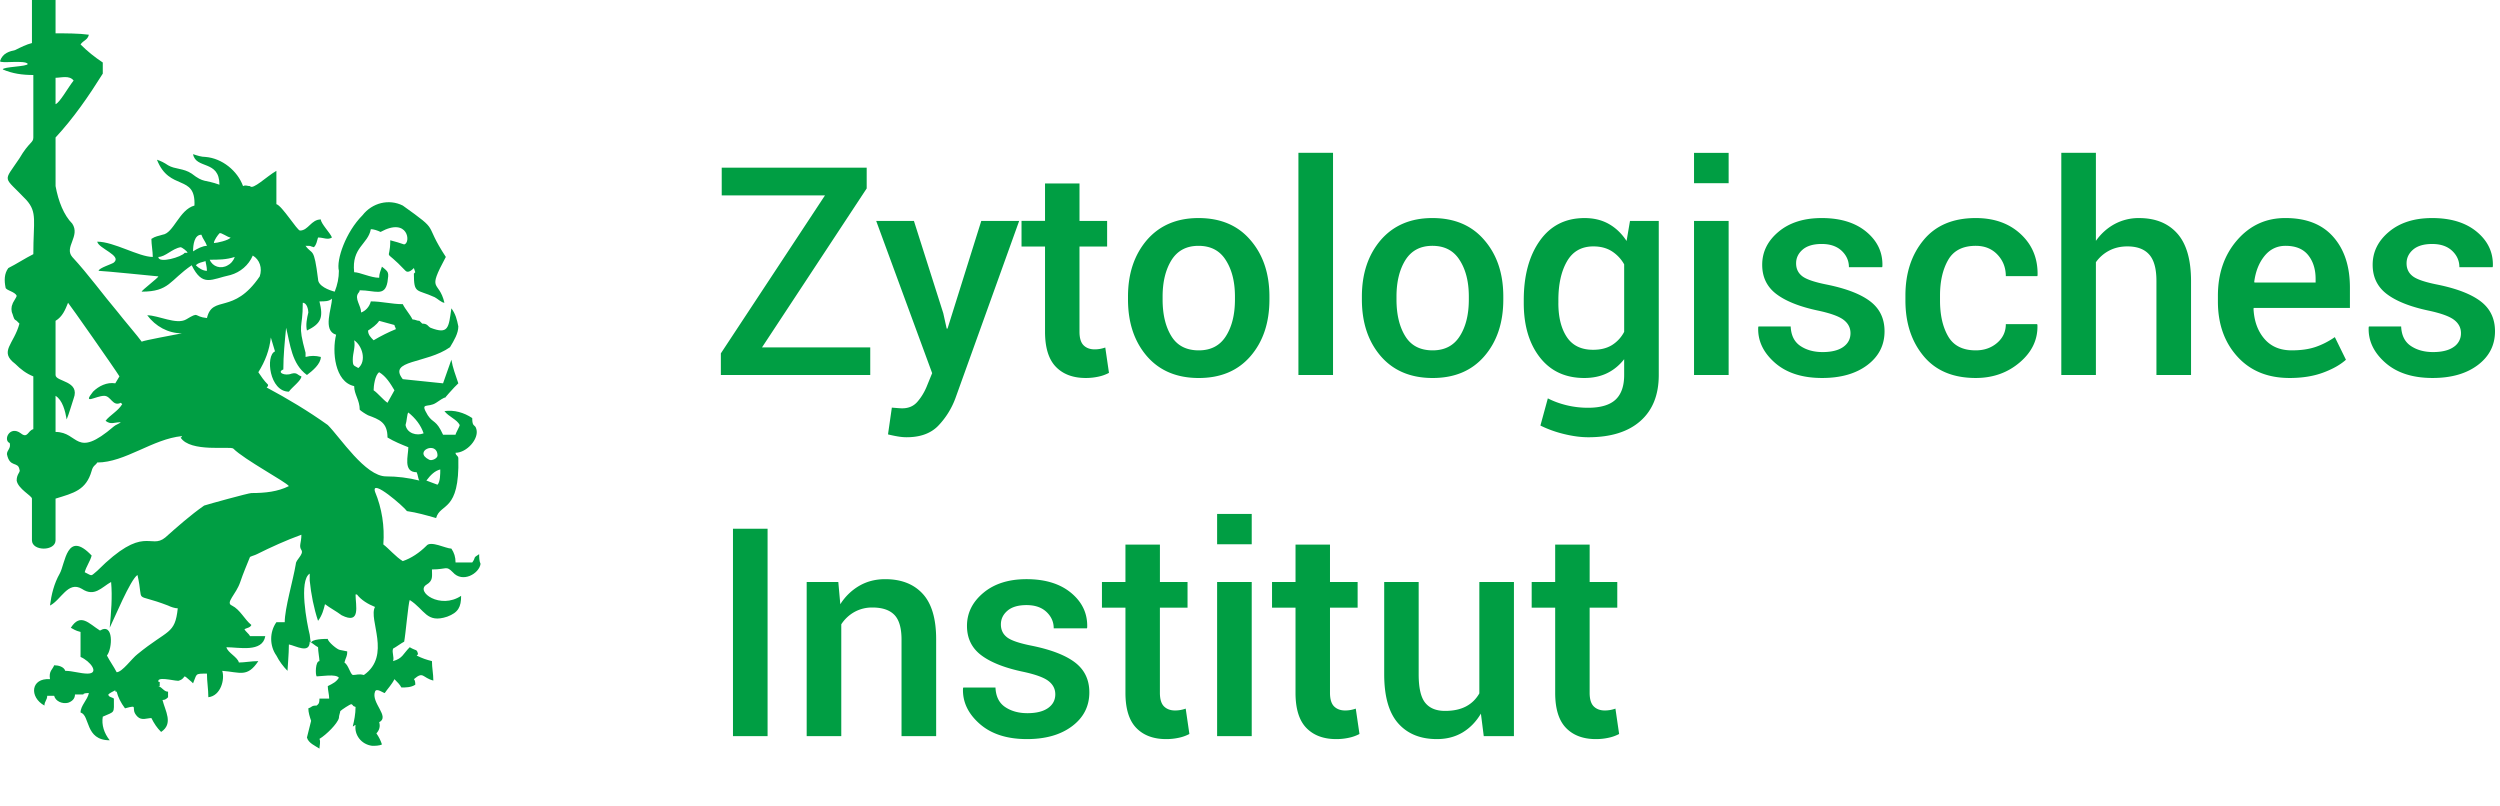 <svg xmlns="http://www.w3.org/2000/svg" width="180" height="58"><g fill="#009E43" fill-rule="evenodd"><path d="M54.865 25.011h7.793V27H51.902v-1.558l7.496-11.372h-7.434v-2h10.438v1.497zm13.05-2.461l.246 1.107h.061l2.43-7.752h2.728l-4.594 12.777a5.697 5.697 0 01-1.24 1.979c-.534.547-1.289.82-2.267.82-.205 0-.425-.02-.66-.061a9.579 9.579 0 01-.683-.144l.277-1.928.38.031c.163.014.287.02.369.02.45 0 .811-.153 1.081-.46.27-.309.49-.664.662-1.067l.41-1.005-4.03-10.962h2.717l2.113 6.645zm9.809-9.341v2.696h1.989v1.846h-1.99v6.132c0 .458.1.784.298.98.198.194.462.291.79.291.136 0 .27-.012.4-.035a2.43 2.43 0 00.369-.098l.266 1.825a2.857 2.857 0 01-.758.272 4.218 4.218 0 01-.913.097c-.916 0-1.634-.268-2.153-.805-.52-.536-.78-1.379-.78-2.527V17.75H73.55v-1.846h1.692V13.21h2.482zm3.492 8.141c0-1.647.452-3 1.354-4.06.916-1.06 2.157-1.59 3.722-1.59 1.593 0 2.84.53 3.743 1.59.909 1.052 1.364 2.406 1.364 4.06v.216c0 1.667-.455 3.028-1.364 4.08-.903 1.046-2.143 1.57-3.722 1.57-1.586 0-2.834-.527-3.743-1.58-.902-1.052-1.354-2.41-1.354-4.07v-.216zm2.492.216c0 1.08.212 1.961.636 2.645.417.677 1.073 1.015 1.969 1.015.868 0 1.517-.338 1.948-1.015.437-.684.656-1.565.656-2.645v-.216c0-1.06-.219-1.931-.656-2.615-.43-.69-1.087-1.035-1.969-1.035-.868 0-1.517.345-1.948 1.035-.424.69-.636 1.562-.636 2.615v.216zM95.978 27h-2.492V11.004h2.492zm2.078-5.65c0-1.647.451-3 1.353-4.06.916-1.06 2.157-1.59 3.722-1.59 1.593 0 2.84.53 3.743 1.59.91 1.052 1.364 2.406 1.364 4.06v.216c0 1.667-.455 3.028-1.364 4.08-.902 1.046-2.143 1.57-3.722 1.57-1.586 0-2.833-.527-3.743-1.58-.902-1.052-1.353-2.41-1.353-4.07v-.216zm2.492.216c0 1.08.211 1.961.635 2.645.417.677 1.073 1.015 1.969 1.015.868 0 1.518-.338 1.948-1.015.438-.684.656-1.565.656-2.645v-.216c0-1.06-.218-1.931-.656-2.615-.43-.69-1.087-1.035-1.969-1.035-.868 0-1.517.345-1.948 1.035-.424.69-.635 1.562-.635 2.615v.216zm9.163.04c0-1.763.386-3.188 1.158-4.275.773-1.087 1.846-1.63 3.22-1.63.663 0 1.246.141 1.748.425.503.284.928.692 1.277 1.225l.246-1.446h2.071V27c0 1.429-.44 2.533-1.322 3.312-.882.78-2.133 1.17-3.753 1.17-.54 0-1.123-.078-1.749-.232a8.121 8.121 0 01-1.697-.61l.534-1.958c.41.212.863.377 1.358.497a6.51 6.51 0 001.533.18c.902 0 1.562-.194 1.98-.58.416-.386.625-.98.625-1.779v-1.138c-.349.444-.76.78-1.236 1.01-.475.229-1.02.343-1.635.343-1.36 0-2.427-.495-3.2-1.486-.772-.992-1.158-2.294-1.158-3.907v-.215zm2.491.216c0 1.018.204 1.834.61 2.445.407.612 1.038.918 1.892.918.533 0 .983-.11 1.349-.333a2.46 2.46 0 00.887-.959v-4.86a2.663 2.663 0 00-.898-.949c-.365-.229-.805-.343-1.317-.343-.855 0-1.489.359-1.902 1.076-.414.718-.62 1.648-.62 2.79v.215zM124.462 27h-2.492V15.905h2.492V27zm0-13.812h-2.492v-2.184h2.492v2.184zm8.773 10.797c0-.382-.164-.7-.492-.953-.328-.253-.94-.475-1.835-.667-1.326-.28-2.33-.678-3.01-1.194-.68-.516-1.02-1.219-1.02-2.107 0-.93.393-1.723 1.18-2.38.785-.656 1.821-.984 3.106-.984 1.354 0 2.429.334 3.225 1 .796.667 1.178 1.492 1.143 2.476l-.02.062h-2.39c0-.458-.174-.851-.522-1.18-.349-.327-.827-.492-1.436-.492-.601 0-1.06.136-1.374.406-.314.27-.471.6-.471.989 0 .39.148.699.446.928.297.229.9.432 1.81.61 1.394.287 2.428.692 3.101 1.215.674.523 1.01 1.236 1.01 2.138 0 .998-.412 1.808-1.235 2.43-.824.622-1.91.933-3.256.933-1.442 0-2.58-.369-3.415-1.107-.834-.738-1.23-1.586-1.189-2.543l.02-.061h2.318c.027.642.26 1.11.697 1.404.438.294.97.441 1.6.441.642 0 1.138-.123 1.487-.369.348-.246.522-.578.522-.995zm9.02 1.241c.608 0 1.121-.18 1.538-.538.417-.359.626-.809.626-1.349h2.255l.021.062c.034 1.039-.388 1.935-1.266 2.686-.879.752-1.937 1.128-3.174 1.128-1.634 0-2.886-.526-3.758-1.579-.872-1.052-1.307-2.385-1.307-3.999v-.359c0-1.606.435-2.937 1.307-3.993.872-1.057 2.124-1.585 3.758-1.585 1.333 0 2.415.388 3.245 1.164.831.776 1.233 1.762 1.205 2.958l-.02.062h-2.266c0-.609-.2-1.125-.6-1.548-.4-.424-.921-.636-1.564-.636-.936 0-1.6.34-1.99 1.02-.389.68-.584 1.533-.584 2.558v.36c0 1.045.195 1.905.585 2.578.39.673 1.053 1.01 1.989 1.01zm8.65-7.885c.37-.52.819-.923 1.349-1.21a3.63 3.63 0 011.758-.43c1.176 0 2.094.37 2.754 1.112.66.742.989 1.885.989 3.43V27h-2.492v-6.778c0-.875-.174-1.507-.523-1.897-.348-.39-.871-.584-1.568-.584-.486 0-.922.1-1.308.302a2.69 2.69 0 00-.959.836V27h-2.491V11.004h2.491v6.337zm13.942 9.874c-1.572 0-2.825-.514-3.758-1.543-.933-1.029-1.4-2.35-1.4-3.963v-.41c0-1.613.463-2.951 1.39-4.014.926-1.063 2.086-1.592 3.48-1.585 1.498 0 2.645.453 3.44 1.359.797.906 1.195 2.12 1.195 3.645v1.467h-6.92l-.021.05c.04.883.299 1.604.774 2.164.475.56 1.133.841 1.974.841.67 0 1.244-.082 1.722-.246.479-.164.94-.4 1.385-.707l.8 1.63c-.418.37-.971.68-1.662.933-.69.253-1.49.38-2.4.38zm-.287-9.515c-.616 0-1.121.244-1.518.733-.396.489-.642 1.11-.738 1.861l.02.051h4.4v-.256c0-.704-.18-1.278-.539-1.723-.359-.444-.9-.666-1.625-.666zm12.629 6.285c0-.382-.164-.7-.493-.953-.328-.253-.94-.475-1.835-.667-1.326-.28-2.33-.678-3.01-1.194-.68-.516-1.02-1.219-1.02-2.107 0-.93.393-1.723 1.18-2.38.786-.656 1.821-.984 3.106-.984 1.354 0 2.429.334 3.225 1 .797.667 1.178 1.492 1.143 2.476l-.02.062h-2.39c0-.458-.173-.851-.522-1.18-.349-.327-.827-.491-1.436-.491-.601 0-1.06.135-1.374.405-.314.27-.471.6-.471.989 0 .39.148.699.446.928.297.229.9.432 1.81.61 1.394.287 2.428.692 3.101 1.215.674.523 1.01 1.236 1.01 2.138 0 .998-.412 1.808-1.235 2.43-.824.622-1.91.933-3.256.933-1.442 0-2.58-.369-3.414-1.107-.834-.738-1.23-1.586-1.19-2.543l.02-.061h2.318c.027.642.26 1.11.697 1.404.438.294.97.441 1.6.441.642 0 1.138-.123 1.487-.369a1.16 1.16 0 00.523-.995zM55.266 53h-2.492V38.07h2.492zm5.092-11.095l.144 1.6a3.968 3.968 0 011.368-1.328c.55-.318 1.171-.477 1.862-.477 1.155 0 2.055.35 2.701 1.051.646.701.97 1.793.97 3.276V53H64.91v-6.952c0-.834-.173-1.427-.518-1.78-.345-.351-.87-.527-1.574-.527a2.6 2.6 0 00-1.302.323 2.692 2.692 0 00-.944.887V53h-2.491V41.904h2.276zm15.623 8.08c0-.382-.164-.7-.492-.953-.328-.253-.94-.475-1.836-.667-1.326-.28-2.329-.678-3.01-1.194-.68-.516-1.02-1.219-1.02-2.107 0-.93.394-1.723 1.18-2.38.786-.656 1.822-.984 3.107-.984 1.353 0 2.428.334 3.225 1 .796.667 1.177 1.492 1.143 2.476l-.02.062h-2.39c0-.458-.174-.851-.523-1.18-.348-.327-.827-.491-1.435-.491-.602 0-1.06.135-1.374.405-.315.27-.472.6-.472.989 0 .39.149.699.446.928.297.229.9.432 1.81.61 1.394.287 2.428.692 3.102 1.215.673.523 1.01 1.236 1.01 2.138 0 .998-.412 1.808-1.236 2.43-.824.622-1.909.933-3.255.933-1.443 0-2.581-.369-3.415-1.107-.834-.738-1.23-1.586-1.19-2.543l.021-.061h2.317c.028.642.26 1.11.698 1.404.437.294.97.441 1.6.441.642 0 1.137-.123 1.486-.369s.523-.578.523-.995zm7.533-10.776v2.696h1.989v1.846h-1.99v6.132c0 .458.1.784.298.98.198.194.462.291.79.291.136 0 .27-.012.4-.035a2.43 2.43 0 00.369-.098l.266 1.825a2.857 2.857 0 01-.758.272 4.218 4.218 0 01-.913.097c-.916 0-1.634-.268-2.153-.805-.52-.536-.78-1.379-.78-2.527V43.75H79.34v-1.846h1.692V39.21h2.482zM90.124 53h-2.492V41.905h2.492V53zm0-13.812h-2.492v-2.184h2.492v2.184zm5.635.02v2.697h1.99v1.846h-1.99v6.132c0 .458.1.784.298.98.198.194.461.291.79.291.136 0 .27-.012.4-.035a2.43 2.43 0 00.368-.098l.267 1.825a2.857 2.857 0 01-.759.272 4.218 4.218 0 01-.912.097c-.916 0-1.634-.268-2.154-.805-.52-.536-.78-1.379-.78-2.527V43.75h-1.691v-1.846h1.692V39.21h2.481zm10.866 12.172c-.349.588-.79 1.04-1.323 1.359-.533.317-1.149.476-1.846.476-1.19 0-2.119-.379-2.789-1.138-.67-.759-1.005-1.938-1.005-3.537v-6.635h2.482v6.655c0 .97.157 1.651.471 2.04.315.39.79.585 1.426.585.601 0 1.105-.108 1.512-.323.407-.215.726-.528.959-.938v-8.019h2.491V53h-2.173l-.205-1.62zm7.83-12.171v2.696h1.989v1.846h-1.99v6.132c0 .458.1.784.298.98.198.194.461.291.79.291.136 0 .27-.012.4-.035a2.43 2.43 0 00.369-.098l.266 1.825a2.857 2.857 0 01-.759.272 4.218 4.218 0 01-.912.097c-.916 0-1.634-.268-2.153-.805-.52-.536-.78-1.379-.78-2.527V43.75h-1.692v-1.846h1.692V39.21h2.482z" fill-rule="nonzero"/><path d="M15.4 17.5c.2 0 1.1-.2 1.2-.4-.2 0-.7-.4-.8-.3-.1.1-.4.5-.4.7zm-1.3 1.6c.2.2.5.4.8.4 0-.3-.1-.6-.1-.7-.3.1-.5.1-.7.3zm-.2-1c.3-.2.7-.4 1-.4-.1-.3-.3-.5-.4-.8-.5 0-.6.7-.6 1.2zm16.8 16.5l.8.3c.2-.2.2-.8.2-1.1-.4.1-.7.4-1 .8zm.8-1.8c0-1.1-1.8-.3-.6.3.2.1.6-.1.6-.3zM15.1 18.7c.2.5.8.7 1.3.4.2-.1.4-.3.5-.6-.6.2-1.2.2-1.8.2zm-3.7-.2c0 .5 1.7 0 1.9-.3h.2c0-.1-.4-.4-.5-.4-.6.1-1.1.7-1.6.7zm14 7.4c0 .5.1.4.4.6.6-.5.3-1.6-.3-2 .1.5-.1.9-.1 1.4zm3.8 4.7c.1.6.8.8 1.3.6-.2-.6-.6-1.1-1.1-1.5-.1.1-.1.6-.2.9zM4 7.5c.3-.1.9-1.2 1.3-1.7-.3-.4-.9-.2-1.3-.2v1.9zm22.5 16.3c0 .3.2.5.4.7.5-.3 1.1-.6 1.6-.8 0-.1-.1-.2-.1-.3l-1.1-.3c-.2.3-.5.5-.8.7zm.4 4.3c.3.2.7.7 1 .9l.5-.9c-.3-.5-.6-1-1.1-1.3-.3.2-.4 1-.4 1.3zm-4.5 18.2c0-.3 1-.3 1.2-.3 0 .2.7.8.9.8l.5.1c0 .4-.1.4-.2.8.3.2.4.8.6.9.3 0 .4-.1.8 0 2-1.4.3-4 .8-4.9-.5-.2-1-.5-1.3-.9h-.1c0 .8.4 2.2-1 1.5-.4-.3-.8-.5-1.2-.8-.1.4-.2.8-.5 1.2-.3-.9-.5-1.9-.6-2.9v-.5c-.8.5-.2 3.6 0 4.4 0 .1.1.8.1.6zM4 23.1V27c0 .5 1.8.4 1.3 1.7-.2.6-.3 1-.5 1.5-.1-.6-.3-1.4-.8-1.7v2.6c1.7 0 1.4 2 4.2-.4.1-.1.4-.2.5-.3-.5 0-.7.2-1.1-.1.3-.4.9-.7 1.2-1.2l-.1-.1c-.6.3-.7-.5-1.2-.5-.6 0-1.6.7-.8-.3.4-.4 1-.7 1.6-.6l.3-.5c-.3-.5-3.6-5.2-3.7-5.3-.2.5-.4 1-.9 1.3zm19-1.4c.3 1.2.1 1.6-.9 2.1-.1-.4 0-.9.1-1.3 0-.2-.1-.7-.4-.7 0 2-.4 1.4.2 3.6v.3c.4-.1.7-.1 1.1 0 0 .5-.6 1-1 1.3-1.1-.8-1.2-2.2-1.5-3.4-.1 1-.2 2-.2 3-.5.2.1.5.6.3.4-.1.4.1.7.2 0 .3-.7.8-.9 1.1-1.4 0-1.7-2.6-1-2.9l-.3-1c-.1.9-.4 1.7-.9 2.5.2.3.4.6.7.9 0 .1 0 .1-.1.2 1.5.8 3 1.7 4.4 2.7.9.9 2.7 3.7 4.2 3.7.8 0 1.6.1 2.4.3-.1-.1-.1-.4-.2-.6-1 0-.6-1.2-.6-1.8-.5-.2-1-.4-1.5-.7 0-1.1-.6-1.3-1.4-1.6-.2-.1-.5-.3-.6-.4 0-.7-.4-1.1-.4-1.7-1.4-.3-1.6-2.5-1.3-3.7-1-.3-.3-1.9-.3-2.6-.2.2-.5.2-.9.2zm11.6 18.9c-.1-.2-.1-.5-.1-.7-.5.3-.2.2-.5.6h-1.2c0-.4-.1-.7-.3-1-.4 0-1.5-.6-1.8-.2-.5.5-1.1.9-1.7 1.1-.5-.3-1-.9-1.4-1.2.1-1.3-.1-2.6-.6-3.8-.3-1 2.1 1.1 2.3 1.4.7.1 1.4.3 2.1.5.3-1.1 1.7-.4 1.6-4.3 0-.2-.2-.2-.2-.4.8 0 1.7-1 1.5-1.7-.1-.4-.3-.1-.3-.8-.6-.4-1.3-.6-2-.5.3.4.9.6 1.1 1 0 .1-.3.6-.3.7h-.9c-.5-1.1-.7-.8-1.1-1.4-.6-1 0-.5.6-.9 1.3-.9 0 .3 1.3-1.1l.3-.3c-.2-.6-.4-1.1-.5-1.7-.2.6-.4 1.1-.6 1.7l-2.9-.3c-1.1-1.4 1.7-1.1 3.4-2.3.3-.5.6-1 .6-1.5-.1-.5-.2-.9-.5-1.3-.2 1.4-.2 1.9-1.5 1.4-.2-.1-.2-.3-.6-.3l-.2-.2c-.2 0-.3-.1-.5-.1-.2-.4-.5-.7-.7-1.1-.8 0-1.5-.2-2.3-.2-.1.4-.4.7-.7.8 0-.5-.5-1-.2-1.4 0 0 .1-.1.1-.2 1.1 0 1.8.5 2-.6.1-.7.1-.7-.4-1.1-.1.3-.2.5-.2.8-.6 0-1.4-.4-1.8-.4-.2-1.8 1-2 1.2-3.1.2 0 .5.1.7.2 2-1.1 2.2.8 1.7.9-.3-.1-.6-.2-1-.3 0 1.7-.6.4 1.1 2.2.2.2.5-.1.6-.2l.1.3-.1.1c0 1.5.2 1.1 1.5 1.7.2.1.5.4.7.4-.4-1.7-1.3-.7.1-3.3-1.7-2.6-.3-1.7-3.1-3.7-1-.5-2.2-.2-2.9.7-1.2 1.2-1.9 3.2-1.7 4 0 .5-.1 1-.3 1.5-.4-.1-1.2-.4-1.2-.9-.3-2.4-.4-1.7-.9-2.4.5 0 .2 0 .6.1.2-.2.2-.4.3-.7.4 0 .7.2 1 0-.1-.3-.8-1-.8-1.3-.7 0-.9.8-1.5.8-.2 0-1.3-1.8-1.7-1.9v-2.4c-.7.4-1.7 1.4-1.9 1.1-.2 0-.3-.1-.5 0-.4-1.1-1.5-2-2.7-2.1-.3 0-.6-.1-.9-.2.2 1.1 1.9.4 1.9 2.2-1.1-.4-1.1-.1-2-.8-.6-.4-1.2-.3-1.7-.6-.3-.2-.5-.3-.8-.4.9 2.3 2.8 1 2.7 3.3-1.1.3-1.5 2-2.3 2.1-.3.1-.5.1-.8.3 0 .4.1.9.1 1.3-1 0-2.8-1.1-4-1.1.1.5 1.8 1 1.2 1.5-.1.1-1.1.4-1.1.6.3 0 4.3.4 4.3.4 0 .1-1.2 1-1.2 1.1 2 0 2-.8 3.6-1.9.8 1.6 1.4 1 2.8.7.7-.2 1.3-.7 1.6-1.4.5.3.7.9.5 1.5-1.9 2.8-3.4 1.3-3.8 3-1-.1-.5-.5-1.5.1-.7.4-2-.3-2.8-.3.6.8 1.5 1.3 2.5 1.3-.5.1-2.7.5-2.9.6-.2-.3-1.4-1.7-1.7-2.1-1.1-1.3-2.1-2.7-3.3-4-.6-.7.6-1.5 0-2.4-.6-.6-1-1.6-1.2-2.7V9.9c1.3-1.4 2.4-3 3.4-4.6v-.8c-.6-.4-1.1-.8-1.6-1.3.2-.3.5-.3.6-.7-.7-.1-1.7-.1-2.4-.1V0H2.3v3.1c-.4.1-.8.3-1.2.5-.4.1-.9.2-1.1.8 0 .2 1.8-.1 2 .2C2 4.8.2 4.8.2 5c.7.3 1.4.4 2.2.4v4.5c0 .4-.3.3-1 1.5-1.2 1.8-1.2 1.2.5 3 .8.9.5 1.5.5 3.9-.6.3-1.2.7-1.8 1-.3.4-.3.9-.2 1.4 0 .2.7.3.8.6 0 .1-.3.5-.3.6-.1.2-.1.5 0 .7.1.3.1.4.3.5l.2.2c-.4 1.5-1.5 2-.3 2.9.4.4.8.7 1.3.9v3.8c-.4.1-.4.7-.9.3-.8-.6-1.3.5-.8.7.1.4-.2.5-.2.8.2 1 .8.5.9 1.1.1.2-.2.3-.2.8.1.6 1.1 1.1 1.1 1.3v3c0 .8 1.7.8 1.7 0v-3c1.3-.4 2.2-.6 2.6-2 .1-.4.3-.4.4-.6 2 0 4-1.7 6.1-1.9 0 0 0 .1-.1.1.7 1.1 3.6.6 3.8.8.8.8 3.8 2.4 4 2.7-.8.4-1.7.5-2.7.5-.2 0-3.1.8-3.4.9-1 .7-1.9 1.5-2.8 2.3-1.1.9-1.5-1-4.9 2.4-.5.4-.3.4-.9.1.1-.4.4-.8.5-1.2-1.8-1.9-1.9.6-2.3 1.3-.4.7-.6 1.5-.7 2.3.8-.4 1.3-1.8 2.3-1.2.9.6 1.4-.1 2.1-.5.1 1.1 0 2.2-.1 3.3.3-.6 1.5-3.5 2-3.8.5 2.2-.4 1.2 2.2 2.2.2.1.5.2.7.2-.2 1.9-.7 1.5-2.9 3.3-.4.3-1.1 1.3-1.5 1.3-.2-.4-.5-.8-.7-1.2.4-.5.5-2.4-.5-1.8-.8-.5-1.4-1.3-2.1-.2.2.1.3.2.7.3v1.8c.7.3 1.4 1.2.5 1.2-.5 0-1.1-.2-1.6-.2-.1-.3-.5-.4-.8-.4-.1.3-.4.4-.3 1-1.4-.1-1.5 1.3-.4 1.9 0-.3.2-.4.2-.7h.5c.1.4.6.6 1 .5.3-.1.5-.3.5-.6H6c0-.1.3-.1.4-.1-.1.5-.6.9-.6 1.4.7.2.3 2 2.1 2-.4-.5-.6-1.1-.5-1.7.9-.4.8-.2.8-1.3-.1-.1-.4-.1-.4-.3.1-.1.3-.2.5-.3 0 .1 0 .1.1.1.1.4.3.8.6 1.2 1.1-.3.3 0 .9.6.3.3.7.1 1 .1.2.4.4.7.7 1 .9-.6.3-1.5.1-2.3.2 0 .3-.1.4-.2v-.4c-.3 0-.4-.3-.7-.4h.1v-.3c-.1 0-.1 0-.1-.1.1-.3 1.4.1 1.5 0 .6-.2.1-.6.9.1l.1.1c.3-.7.1-.7 1-.7 0 .6.1 1.1.1 1.7.9-.1 1.2-1.3 1-1.9 1.3.1 1.8.5 2.6-.7-.5 0-1 .1-1.4.1-.1-.4-.8-.7-.9-1.1.9 0 2.6.4 2.8-.8H18c-.1-.2-.3-.3-.4-.5.2-.1.4-.1.5-.3-.5-.4-.8-1.1-1.4-1.4-.5-.2.3-.8.6-1.7.2-.6.5-1.3.7-1.8.2-.1.3-.1.5-.2 1-.5 2.1-1 3.2-1.4 0 .6-.2.8 0 1.1.2.3-.4.7-.4 1-.2 1.2-.8 3.2-.8 4.2h-.6c-.5.7-.5 1.7 0 2.4.2.4.5.8.8 1.1 0-.2.1-1.2.1-1.9.5.1 1.5.7 1.5-.2.2.1.4.3.6.4 0 .3.1.8.1 1-.3 0-.3 1-.2 1.1.3 0 1.4-.2 1.6.1-.2.3-.4.4-.8.6 0 .3.1.6.1.9H23c0 .4-.1.4-.2.5-.4 0-.3.1-.6.2 0 .3.1.6.2.9l-.3 1.2c.1.4.6.6.9.8 0-.2.1-.5 0-.7.5-.3 1.3-1.1 1.4-1.5 0-.2.1-.4.1-.5.1-.1.7-.5.8-.5.2.1 0 .1.3.2 0 .5-.1 1-.2 1.4.1 0 .1-.1.2-.1-.1.7.4 1.4 1.2 1.5.2 0 .5 0 .7-.1-.1-.3-.2-.5-.4-.8.2-.2.3-.5.2-.8.8-.4-.6-1.4-.3-2.2.1-.3.6.1.7.1.2-.3.5-.6.7-1 .2.2.4.4.5.6.3 0 .7 0 1-.2 0-.1 0-.3-.1-.4.7-.6.6-.1 1.4.1 0-.5-.1-.9-.1-1.4-.4-.1-.7-.2-1.1-.4l.1-.1c-.1-.4-.1-.2-.6-.5-.5.5-.5.8-1.2 1 .1-.3-.1-.6 0-.9.2-.1.6-.4.8-.5.1-.5.3-2.8.4-3 1.1.7 1.2 1.7 2.7 1.2.8-.3 1-.7 1-1.5-1.5 1-3.3-.3-2.5-.8.5-.3.4-.6.4-1.1 1.1 0 1-.3 1.5.2.7.8 1.9.1 2-.6z"/></g></svg>
